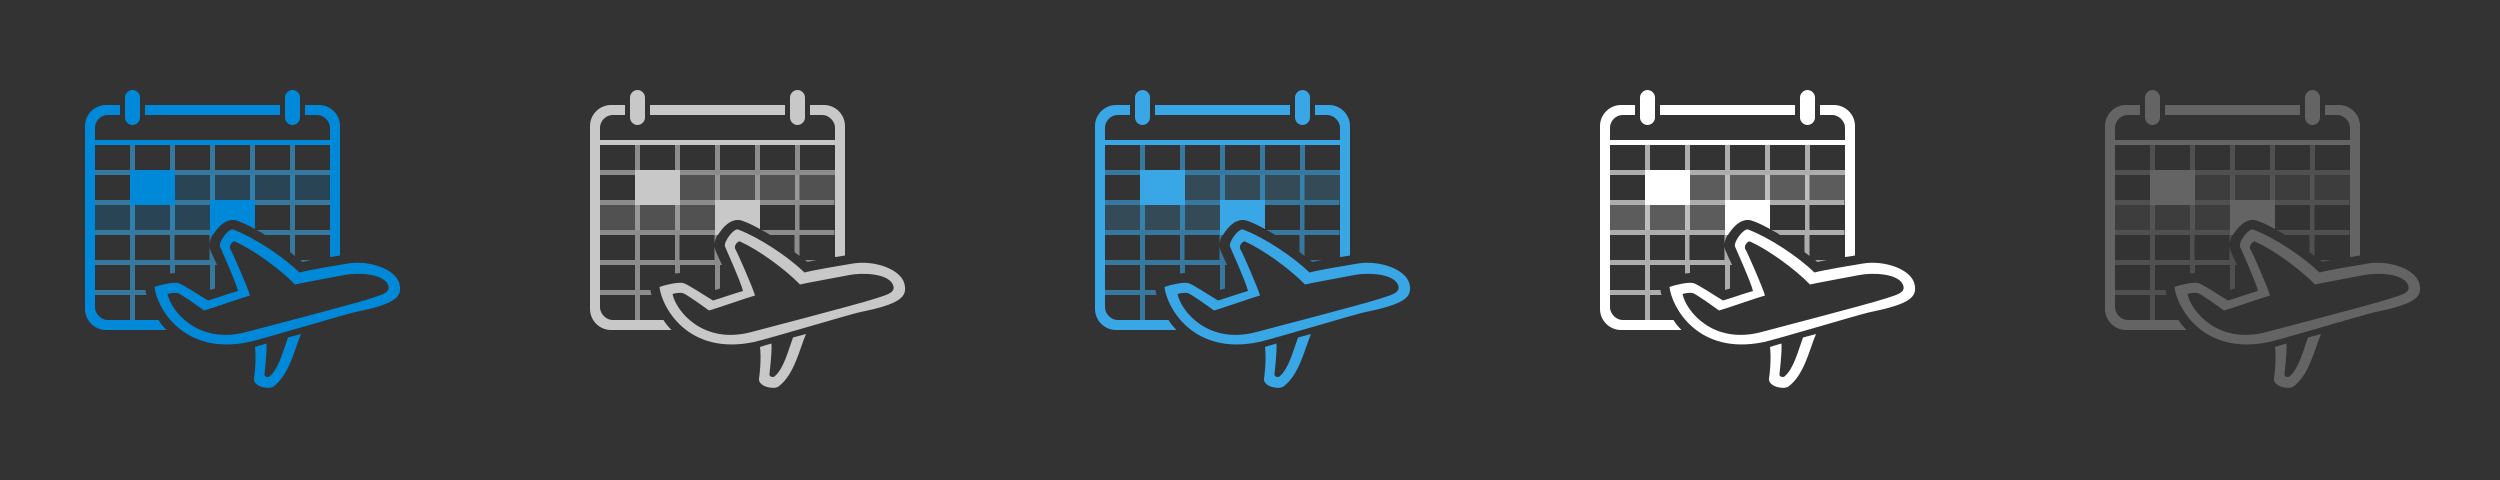 <?xml version="1.0" encoding="utf-8"?>
<!-- Generator: Adobe Illustrator 19.1.1, SVG Export Plug-In . SVG Version: 6.00 Build 0)  -->
<svg version="1.1" xmlns="http://www.w3.org/2000/svg" xmlns:xlink="http://www.w3.org/1999/xlink" x="0px" y="0px" width="500px"
	 height="96px" viewBox="0 0 500 96" enable-background="new 0 0 500 96" xml:space="preserve">
<rect x="0" y="0" width="500" height="96" fill="#333333" stroke="none"/>
<g id="Data_Search" display="none">
</g>
<g id="Data_Import" display="none">
</g>
<g id="Data_Export" display="none">
</g>
<g id="Budget_2">
</g>
<g id="Budget_1">
</g>
<g id="Procurement_and_Invoices">
</g>
<g id="Retail_5">
</g>
<g id="Retail_4">
</g>
<g id="Retail_3">
</g>
<g id="Retail_2">
</g>
<g id="Retail">
</g>
<g id="eFlow">
</g>
<g id="Home">
</g>
<g id="Report_Other_Transactions_4">
</g>
<g id="Report_Other_Transactions_3">
</g>
<g id="Report_Other_Transactions_2">
</g>
<g id="Report_Other_Transactions">
</g>
<g id="Report_Work_Hours_4">
</g>
<g id="Report_Work_Hours_3">
</g>
<g id="Report_Work_Hours_2">
</g>
<g id="Report_Work_Hours">
</g>
<g id="Report_Absence">
</g>
<g id="Request_Absence_3">
</g>
<g id="Request_Absence_2">
	<g opacity="0.2">
		<g>
			<path fill-rule="evenodd" clip-rule="evenodd" fill="#0089D9" d="M19,46h23v-5H19V46z M35,35v5h31v-5H35z"/>
		</g>
	</g>
	<g opacity="0.6">
		<g>
			<path fill-rule="evenodd" clip-rule="evenodd" fill="#39A6E6" d="M66,35v-1h-7v-5h-1v5h-7v-5h-1v5h-7v-5h-1v5h-7v-5h-1v5h-7v-5
				h-1v5h-7v1h7v5h-7v1h7v5h-7v1h7v5h-7v1h7v5h-7v1h7v5h1v-5h2.3c-0.1-0.4-0.2-0.7-0.2-1H27v-5h7v1.7c0.4,0,0.7-0.1,1-0.1V53h7v5
				c0.3-0.1,0.6-0.2,1-0.3V53h0.4c-0.2-0.5-0.4-0.9-0.6-1.3c-0.4-0.9-0.6-1.4-0.7-1.6c-0.1-0.2-0.1-0.5-0.2-0.8V52h-7v-5h7v1.9
				c0-0.8,0.4-1.6,1-2.6c0.1-0.1,0.2-0.3,0.3-0.4H43v-5h7v4.3c0.3,0.2,0.7,0.3,1,0.5V41h7v5h-6.7c0.6,0.3,1.2,0.6,1.7,1H58v3.4
				c0.3,0.3,0.7,0.5,1,0.8V47h7v-1h-7v-5h7v-1h-7v-5H66z M34,52h-7v-5h7V52z M34,46h-7v-5h7V46z M34,40h-7v-5h7V40z M42,46h-7v-5h7
				V46z M42,40h-7v-5h7V40z M50,40h-7v-5h7V40z M58,40h-7v-5h7V40z M60.5,52.4c0.6-0.1,1.2-0.3,1.9-0.4H60
				C60.2,52.1,60.3,52.3,60.5,52.4z"/>
		</g>
	</g>
	<g>
		<g>
			<path fill-rule="evenodd" clip-rule="evenodd" fill="#0089D9" d="M56,21H29v2h27V21z M58.5,25c0.8,0,1.5-0.7,1.5-1.5v-4
				c0-0.8-0.7-1.5-1.5-1.5c-0.8,0-1.5,0.7-1.5,1.5v4C57,24.3,57.7,25,58.5,25z M26.5,25c0.8,0,1.5-0.7,1.5-1.5v-4
				c0-0.8-0.7-1.5-1.5-1.5c-0.8,0-1.5,0.7-1.5,1.5v4C25,24.3,25.7,25,26.5,25z M21.5,64c-1.3,0-2.5-1.3-2.5-2.5V29h47v22.4
				c0.3,0,0.6-0.1,0.8-0.1c0.4-0.1,0.8-0.1,1.2-0.2V25.2c0-2.3-1.9-4.2-4.2-4.2H61v2h2.5c1.2,0,2.5,1.2,2.5,2.5V28H19v-2.5
				c0-1.3,1.2-2.5,2.5-2.5H24v-2h-2.8c-2.3,0-4.2,1.9-4.2,4.2v36.6c0,2.3,1.9,4.2,4.2,4.2h12.1c-0.6-0.6-1.2-1.3-1.6-2H21.5z
				 M53.9,75.3c-0.3,0.2-1.1,0.1-1-0.5c0-0.2,0.5-4,0.4-6.1c-1.1,0.3-2,0.6-2.3,0.7c0.3,2.4-0.1,5.9-0.2,6.3
				c-0.2,1.6,2.9,2.3,3.9,1.6c3.2-2.4,4.2-7.5,5.5-10.5c-0.4,0.1-1.4,0.4-2.6,0.7C56.7,69.9,55.8,73.7,53.9,75.3z M42.6,47
				c0.1-0.2,0.2-0.4,0.4-0.6c0.6-0.9,1.9-2.4,3.5-2.4h0c0.3,0,0.5,0,0.8,0.1c1.2,0.4,2.4,1,3.7,1.7V40h-9v7H42.6z M79.9,56.8
				c-0.7-3-6.1-4.8-10.3-4.1c-2.4,0.4-7.9,1.3-9.7,1.8c-3.2-3.1-9-7-13.3-8.6c-0.8-0.3-2.9,2.4-2.6,3.4c0.3,0.8,3,6.6,3.6,8.9
				c-1.8,0.5-4.6,1.5-6,1.9c-1.7-1-5.1-3.3-6-3.5c-0.9-0.2-3.4,0.3-4.7,0.8c0.4,3.9,5.6,13.8,18.9,11c2.7-0.6,19.1-5.5,20.9-5.9
				C79.1,60.8,80.5,59.4,79.9,56.8z M74.1,59.7c-4,1.3-23,6.2-24.8,6.7c-9.7,2.6-15.1-4.2-15.8-7.6c0.6-0.2,1.5-0.3,2-0.2
				c0.6,0.1,4.2,2.7,5.3,3.5c0.9-0.2,8-2.7,9.2-3c-0.4-1.5-3.6-8.8-3.9-9.2c-0.5-0.8,0.6-1.8,0.9-1.6c3.6,1.6,9,5.5,12,8.6
				c1.2-0.3,8.4-1.6,9.9-1.9c2.5-0.5,8.2-0.4,8.8,2.3C78,58.7,75.8,59.1,74.1,59.7z M35,41v-7h-9v7H35z"/>
		</g>
	</g>
	<g opacity="0.2">
		<g>
			<path fill-rule="evenodd" clip-rule="evenodd" fill="#C8C8C8" d="M120,46h23v-5h-23V46z M136,35v5h31v-5H136z"/>
		</g>
	</g>
	<g opacity="0.6">
		<g>
			<path fill-rule="evenodd" clip-rule="evenodd" fill="#C8C8C8" d="M161.5,52.4c0.6-0.1,1.2-0.3,1.9-0.4H161
				C161.2,52.1,161.3,52.3,161.5,52.4z M167,35v-1h-7v-5h-1v5h-7v-5h-1v5h-7v-5h-1v5h-7v-5h-1v5h-7v-5h-1v5h-7v1h7v5h-7v1h7v5h-7v1
				h7v5h-7v1h7v5h-7v1h7v5h1v-5h2.3c-0.1-0.4-0.2-0.7-0.2-1H128v-5h7v1.7c0.4,0,0.7-0.1,1-0.1V53h7v5c0.3-0.1,0.6-0.2,1-0.3V53h0.4
				c-0.2-0.5-0.4-0.9-0.6-1.3c-0.4-0.9-0.6-1.4-0.7-1.6c-0.1-0.2-0.1-0.5-0.2-0.8V52h-7v-5h7v1.9c0-0.8,0.4-1.6,1-2.6
				c0.1-0.1,0.2-0.3,0.3-0.4H144v-5h7v4.3c0.3,0.2,0.7,0.3,1,0.5V41h7v5h-6.7c0.6,0.3,1.2,0.6,1.7,1h4.9v3.4c0.3,0.3,0.7,0.5,1,0.8
				V47h7v-1h-7v-5h7v-1h-7v-5H167z M135,52h-7v-5h7V52z M135,46h-7v-5h7V46z M135,40h-7v-5h7V40z M143,46h-7v-5h7V46z M143,40h-7v-5
				h7V40z M151,40h-7v-5h7V40z M159,40h-7v-5h7V40z"/>
		</g>
	</g>
	<g>
		<g>
			<path fill-rule="evenodd" clip-rule="evenodd" fill="#C8C8C8" d="M157,21h-27v2h27V21z M127.5,25c0.8,0,1.5-0.7,1.5-1.5v-4
				c0-0.8-0.7-1.5-1.5-1.5c-0.8,0-1.5,0.7-1.5,1.5v4C126,24.3,126.7,25,127.5,25z M122.5,64c-1.3,0-2.5-1.3-2.5-2.5V29h47v22.4
				c0.3,0,0.6-0.1,0.8-0.1c0.4-0.1,0.8-0.1,1.2-0.2V25.2c0-2.3-1.9-4.2-4.2-4.2H162v2h2.5c1.2,0,2.5,1.2,2.5,2.5V28h-47v-2.5
				c0-1.3,1.2-2.5,2.5-2.5h2.5v-2h-2.8c-2.3,0-4.2,1.9-4.2,4.2v36.6c0,2.3,1.9,4.2,4.2,4.2h12.1c-0.6-0.6-1.2-1.3-1.6-2H122.5z
				 M159.5,25c0.8,0,1.5-0.7,1.5-1.5v-4c0-0.8-0.7-1.5-1.5-1.5c-0.8,0-1.5,0.7-1.5,1.5v4C158,24.3,158.7,25,159.5,25z M180.9,56.8
				c-0.7-3-6.1-4.8-10.3-4.1c-2.4,0.4-7.9,1.3-9.7,1.8c-3.2-3.1-9-7-13.3-8.6c-0.8-0.3-2.9,2.4-2.6,3.4c0.3,0.8,3,6.6,3.6,8.9
				c-1.8,0.5-4.6,1.5-6,1.9c-1.7-1-5.1-3.3-6-3.5c-0.9-0.2-3.4,0.3-4.7,0.8c0.4,3.9,5.6,13.8,18.9,11c2.7-0.6,19.1-5.5,20.9-5.9
				C180.1,60.8,181.5,59.4,180.9,56.8z M175.1,59.7c-4,1.3-23,6.2-24.8,6.7c-9.7,2.6-15.1-4.2-15.8-7.6c0.6-0.2,1.5-0.3,2-0.2
				c0.6,0.1,4.2,2.7,5.3,3.5c0.9-0.2,8-2.7,9.2-3c-0.4-1.5-3.6-8.8-3.9-9.2c-0.5-0.8,0.6-1.8,0.9-1.6c3.6,1.6,9,5.5,12,8.6
				c1.2-0.3,8.4-1.6,9.9-1.9c2.5-0.5,8.2-0.4,8.8,2.3C179,58.7,176.8,59.1,175.1,59.7z M154.9,75.3c-0.3,0.2-1.1,0.1-1-0.5
				c0-0.2,0.5-4,0.4-6.1c-1.1,0.3-2,0.6-2.3,0.7c0.3,2.4-0.1,5.9-0.2,6.3c-0.2,1.6,2.9,2.3,3.9,1.6c3.2-2.4,4.2-7.5,5.5-10.5
				c-0.4,0.1-1.4,0.4-2.6,0.7C157.7,69.9,156.8,73.7,154.9,75.3z M143.6,47c0.1-0.2,0.2-0.4,0.4-0.6c0.6-0.9,1.9-2.4,3.5-2.4h0
				c0.3,0,0.5,0,0.8,0.1c1.2,0.4,2.4,1,3.7,1.7V40h-9v7H143.6z M136,41v-7h-9v7H136z"/>
		</g>
	</g>
	<g opacity="0.2">
		<g>
			<path fill-rule="evenodd" clip-rule="evenodd" fill="#39A6E6" d="M221,46h23v-5h-23V46z M237,35v5h31v-5H237z"/>
		</g>
	</g>
	<g opacity="0.6">
		<g>
			<path fill-rule="evenodd" clip-rule="evenodd" fill="#39A6E6" d="M262.5,52.4c0.6-0.1,1.2-0.3,1.9-0.4H262
				C262.2,52.1,262.3,52.3,262.5,52.4z M268,35v-1h-7v-5h-1v5h-7v-5h-1v5h-7v-5h-1v5h-7v-5h-1v5h-7v-5h-1v5h-7v1h7v5h-7v1h7v5h-7v1
				h7v5h-7v1h7v5h-7v1h7v5h1v-5h2.3c-0.1-0.4-0.2-0.7-0.2-1H229v-5h7v1.7c0.4,0,0.7-0.1,1-0.1V53h7v5c0.3-0.1,0.6-0.2,1-0.3V53h0.4
				c-0.2-0.5-0.4-0.9-0.6-1.3c-0.4-0.9-0.6-1.4-0.7-1.6c-0.1-0.2-0.1-0.5-0.2-0.8V52h-7v-5h7v1.9c0-0.8,0.4-1.6,1-2.6
				c0.1-0.1,0.2-0.3,0.3-0.4H245v-5h7v4.3c0.3,0.2,0.7,0.3,1,0.5V41h7v5h-6.7c0.6,0.3,1.2,0.6,1.7,1h4.9v3.4c0.3,0.3,0.7,0.5,1,0.8
				V47h7v-1h-7v-5h7v-1h-7v-5H268z M236,52h-7v-5h7V52z M236,46h-7v-5h7V46z M236,40h-7v-5h7V40z M244,46h-7v-5h7V46z M244,40h-7v-5
				h7V40z M252,40h-7v-5h7V40z M260,40h-7v-5h7V40z"/>
		</g>
	</g>
	<g>
		<g>
			<path fill-rule="evenodd" clip-rule="evenodd" fill="#39A6E6" d="M258,21h-27v2h27V21z M223.5,64c-1.3,0-2.5-1.3-2.5-2.5V29h47
				v22.4c0.3,0,0.6-0.1,0.8-0.1c0.4-0.1,0.8-0.1,1.2-0.2V25.2c0-2.3-1.9-4.2-4.2-4.2H263v2h2.5c1.2,0,2.5,1.2,2.5,2.5V28h-47v-2.5
				c0-1.3,1.2-2.5,2.5-2.5h2.5v-2h-2.8c-2.3,0-4.2,1.9-4.2,4.2v36.6c0,2.3,1.9,4.2,4.2,4.2h12.1c-0.6-0.6-1.2-1.3-1.6-2H223.5z
				 M260.5,25c0.8,0,1.5-0.7,1.5-1.5v-4c0-0.8-0.7-1.5-1.5-1.5c-0.8,0-1.5,0.7-1.5,1.5v4C259,24.3,259.7,25,260.5,25z M228.5,25
				c0.8,0,1.5-0.7,1.5-1.5v-4c0-0.8-0.7-1.5-1.5-1.5c-0.8,0-1.5,0.7-1.5,1.5v4C227,24.3,227.7,25,228.5,25z M281.9,56.8
				c-0.7-3-6.1-4.8-10.3-4.1c-2.4,0.4-7.9,1.3-9.7,1.8c-3.2-3.1-9-7-13.3-8.6c-0.8-0.3-2.9,2.4-2.6,3.4c0.3,0.8,3,6.6,3.6,8.9
				c-1.8,0.5-4.6,1.5-6,1.9c-1.7-1-5.1-3.3-6-3.5c-0.9-0.2-3.4,0.3-4.7,0.8c0.4,3.9,5.6,13.8,18.9,11c2.7-0.6,19.1-5.5,20.9-5.9
				C281.1,60.8,282.5,59.4,281.9,56.8z M276.1,59.7c-4,1.3-23,6.2-24.8,6.7c-9.7,2.6-15.1-4.2-15.8-7.6c0.6-0.2,1.5-0.3,2-0.2
				c0.6,0.1,4.2,2.7,5.3,3.5c0.9-0.2,8-2.7,9.2-3c-0.4-1.5-3.6-8.8-3.9-9.2c-0.5-0.8,0.6-1.8,0.9-1.6c3.6,1.6,9,5.5,12,8.6
				c1.2-0.3,8.4-1.6,9.9-1.9c2.5-0.5,8.2-0.4,8.8,2.3C280,58.7,277.8,59.1,276.1,59.7z M255.9,75.3c-0.3,0.2-1.1,0.1-1-0.5
				c0-0.2,0.5-4,0.4-6.1c-1.1,0.3-2,0.6-2.3,0.7c0.3,2.4-0.1,5.9-0.2,6.3c-0.2,1.6,2.9,2.3,3.9,1.6c3.2-2.4,4.2-7.5,5.5-10.5
				c-0.4,0.1-1.4,0.4-2.6,0.7C258.7,69.9,257.8,73.7,255.9,75.3z M244.6,47c0.1-0.2,0.2-0.4,0.4-0.6c0.6-0.9,1.9-2.4,3.5-2.4h0
				c0.3,0,0.5,0,0.8,0.1c1.2,0.4,2.4,1,3.7,1.7V40h-9v7H244.6z M237,41v-7h-9v7H237z"/>
		</g>
	</g>
	<g opacity="0.2">
		<g>
			<path fill-rule="evenodd" clip-rule="evenodd" fill="#FFFFFF" d="M322,46h23v-5h-23V46z M338,35v5h31v-5H338z"/>
		</g>
	</g>
	<g opacity="0.6">
		<g>
			<path fill-rule="evenodd" clip-rule="evenodd" fill="#FFFFFF" d="M369,35v-1h-7v-5h-1v5h-7v-5h-1v5h-7v-5h-1v5h-7v-5h-1v5h-7v-5
				h-1v5h-7v1h7v5h-7v1h7v5h-7v1h7v5h-7v1h7v5h-7v1h7v5h1v-5h2.3c-0.1-0.4-0.2-0.7-0.2-1H330v-5h7v1.7c0.4,0,0.7-0.1,1-0.1V53h7v5
				c0.3-0.1,0.6-0.2,1-0.3V53h0.4c-0.2-0.5-0.4-0.9-0.6-1.3c-0.4-0.9-0.6-1.4-0.7-1.6c-0.1-0.2-0.1-0.5-0.2-0.8V52h-7v-5h7v1.9
				c0-0.8,0.4-1.6,1-2.6c0.1-0.1,0.2-0.3,0.3-0.4H346v-5h7v4.3c0.3,0.2,0.7,0.3,1,0.5V41h7v5h-6.7c0.6,0.3,1.2,0.6,1.7,1h4.9v3.4
				c0.3,0.3,0.7,0.5,1,0.8V47h7v-1h-7v-5h7v-1h-7v-5H369z M337,52h-7v-5h7V52z M337,46h-7v-5h7V46z M337,40h-7v-5h7V40z M345,46h-7
				v-5h7V46z M345,40h-7v-5h7V40z M353,40h-7v-5h7V40z M361,40h-7v-5h7V40z M363.5,52.4c0.6-0.1,1.2-0.3,1.9-0.4H363
				C363.2,52.1,363.3,52.3,363.5,52.4z"/>
		</g>
	</g>
	<g>
		<g>
			<path fill-rule="evenodd" clip-rule="evenodd" fill="#FFFFFF" d="M359,21h-27v2h27V21z M324.5,64c-1.3,0-2.5-1.3-2.5-2.5V29h47
				v22.4c0.3,0,0.6-0.1,0.8-0.1c0.4-0.1,0.8-0.1,1.2-0.2V25.2c0-2.3-1.9-4.2-4.2-4.2H364v2h2.5c1.2,0,2.5,1.2,2.5,2.5V28h-47v-2.5
				c0-1.3,1.2-2.5,2.5-2.5h2.5v-2h-2.8c-2.3,0-4.2,1.9-4.2,4.2v36.6c0,2.3,1.9,4.2,4.2,4.2h12.1c-0.6-0.6-1.2-1.3-1.6-2H324.5z
				 M329.5,25c0.8,0,1.5-0.7,1.5-1.5v-4c0-0.8-0.7-1.5-1.5-1.5c-0.8,0-1.5,0.7-1.5,1.5v4C328,24.3,328.7,25,329.5,25z M361.5,25
				c0.8,0,1.5-0.7,1.5-1.5v-4c0-0.8-0.7-1.5-1.5-1.5c-0.8,0-1.5,0.7-1.5,1.5v4C360,24.3,360.7,25,361.5,25z M345.6,47
				c0.1-0.2,0.2-0.4,0.4-0.6c0.6-0.9,1.9-2.4,3.5-2.4h0c0.3,0,0.5,0,0.8,0.1c1.2,0.4,2.4,1,3.7,1.7V40h-9v7H345.6z M382.9,56.8
				c-0.7-3-6.1-4.8-10.3-4.1c-2.4,0.4-7.9,1.3-9.7,1.8c-3.2-3.1-9-7-13.3-8.6c-0.8-0.3-2.9,2.4-2.6,3.4c0.3,0.8,3,6.6,3.6,8.9
				c-1.8,0.5-4.6,1.5-6,1.9c-1.7-1-5.1-3.3-6-3.5c-0.9-0.2-3.4,0.3-4.7,0.8c0.4,3.9,5.6,13.8,18.9,11c2.7-0.6,19.1-5.5,20.9-5.9
				C382.1,60.8,383.5,59.4,382.9,56.8z M377.1,59.7c-4,1.3-23,6.2-24.8,6.7c-9.7,2.6-15.1-4.2-15.8-7.6c0.6-0.2,1.5-0.3,2-0.2
				c0.6,0.1,4.2,2.7,5.3,3.5c0.9-0.2,8-2.7,9.2-3c-0.4-1.5-3.6-8.8-3.9-9.2c-0.5-0.8,0.6-1.8,0.9-1.6c3.6,1.6,9,5.5,12,8.6
				c1.2-0.3,8.4-1.6,9.9-1.9c2.5-0.5,8.2-0.4,8.8,2.3C381,58.7,378.8,59.1,377.1,59.7z M356.9,75.3c-0.3,0.2-1.1,0.1-1-0.5
				c0-0.2,0.5-4,0.4-6.1c-1.1,0.3-2,0.6-2.3,0.7c0.3,2.4-0.1,5.9-0.2,6.3c-0.2,1.6,2.9,2.3,3.9,1.6c3.2-2.4,4.2-7.5,5.5-10.5
				c-0.4,0.1-1.4,0.4-2.6,0.7C359.7,69.9,358.8,73.7,356.9,75.3z M338,41v-7h-9v7H338z"/>
		</g>
	</g>
	<g opacity="0.2">
		<g>
			<path fill-rule="evenodd" clip-rule="evenodd" fill="#646464" d="M423,46h23v-5h-23V46z M439,35v5h31v-5H439z"/>
		</g>
	</g>
	<g opacity="0.6">
		<g>
			<path fill-rule="evenodd" clip-rule="evenodd" fill="#646464" d="M464.5,52.4c0.6-0.1,1.2-0.3,1.9-0.4H464
				C464.2,52.1,464.3,52.3,464.5,52.4z M470,35v-1h-7v-5h-1v5h-7v-5h-1v5h-7v-5h-1v5h-7v-5h-1v5h-7v-5h-1v5h-7v1h7v5h-7v1h7v5h-7v1
				h7v5h-7v1h7v5h-7v1h7v5h1v-5h2.3c-0.1-0.4-0.2-0.7-0.2-1H431v-5h7v1.7c0.4,0,0.7-0.1,1-0.1V53h7v5c0.3-0.1,0.6-0.2,1-0.3V53h0.4
				c-0.2-0.5-0.4-0.9-0.6-1.3c-0.4-0.9-0.6-1.4-0.7-1.6c-0.1-0.2-0.1-0.5-0.2-0.8V52h-7v-5h7v1.9c0-0.8,0.4-1.6,1-2.6
				c0.1-0.1,0.2-0.3,0.3-0.4H447v-5h7v4.3c0.3,0.2,0.7,0.3,1,0.5V41h7v5h-6.7c0.6,0.3,1.2,0.6,1.7,1h4.9v3.4c0.3,0.3,0.7,0.5,1,0.8
				V47h7v-1h-7v-5h7v-1h-7v-5H470z M438,52h-7v-5h7V52z M438,46h-7v-5h7V46z M438,40h-7v-5h7V40z M446,46h-7v-5h7V46z M446,40h-7v-5
				h7V40z M454,40h-7v-5h7V40z M462,40h-7v-5h7V40z"/>
		</g>
	</g>
	<g>
		<g>
			<path fill-rule="evenodd" clip-rule="evenodd" fill="#646464" d="M430.5,25c0.8,0,1.5-0.7,1.5-1.5v-4c0-0.8-0.7-1.5-1.5-1.5
				c-0.8,0-1.5,0.7-1.5,1.5v4C429,24.3,429.7,25,430.5,25z M460,21h-27v2h27V21z M425.5,64c-1.3,0-2.5-1.3-2.5-2.5V29h47v22.4
				c0.3,0,0.6-0.1,0.8-0.1c0.4-0.1,0.8-0.1,1.2-0.2V25.2c0-2.3-1.9-4.2-4.2-4.2H465v2h2.5c1.2,0,2.5,1.2,2.5,2.5V28h-47v-2.5
				c0-1.3,1.2-2.5,2.5-2.5h2.5v-2h-2.8c-2.3,0-4.2,1.9-4.2,4.2v36.6c0,2.3,1.9,4.2,4.2,4.2h12.1c-0.6-0.6-1.2-1.3-1.6-2H425.5z
				 M462.5,25c0.8,0,1.5-0.7,1.5-1.5v-4c0-0.8-0.7-1.5-1.5-1.5c-0.8,0-1.5,0.7-1.5,1.5v4C461,24.3,461.7,25,462.5,25z M483.9,56.8
				c-0.7-3-6.1-4.8-10.3-4.1c-2.4,0.4-7.9,1.3-9.7,1.8c-3.2-3.1-9-7-13.3-8.6c-0.8-0.3-2.9,2.4-2.6,3.4c0.3,0.8,3,6.6,3.6,8.9
				c-1.8,0.5-4.6,1.5-6,1.9c-1.7-1-5.1-3.3-6-3.5c-0.9-0.2-3.4,0.3-4.7,0.8c0.4,3.9,5.6,13.8,18.9,11c2.7-0.6,19.1-5.5,20.9-5.9
				C483.1,60.8,484.5,59.4,483.9,56.8z M478.1,59.7c-4,1.3-23,6.2-24.8,6.7c-9.7,2.6-15.1-4.2-15.8-7.6c0.6-0.2,1.5-0.3,2-0.2
				c0.6,0.1,4.2,2.7,5.3,3.5c0.9-0.2,8-2.7,9.2-3c-0.4-1.5-3.6-8.8-3.9-9.2c-0.5-0.8,0.6-1.8,0.9-1.6c3.6,1.6,9,5.5,12,8.6
				c1.2-0.3,8.4-1.6,9.9-1.9c2.5-0.5,8.2-0.4,8.8,2.3C482,58.7,479.8,59.1,478.1,59.7z M457.9,75.3c-0.3,0.2-1.1,0.1-1-0.5
				c0-0.2,0.5-4,0.4-6.1c-1.1,0.3-2,0.6-2.3,0.7c0.3,2.4-0.1,5.9-0.2,6.3c-0.2,1.6,2.9,2.3,3.9,1.6c3.2-2.4,4.2-7.5,5.5-10.5
				c-0.4,0.1-1.4,0.4-2.6,0.7C460.7,69.9,459.8,73.7,457.9,75.3z M439,41v-7h-9v7H439z M446.6,47c0.1-0.2,0.2-0.4,0.4-0.6
				c0.6-0.9,1.9-2.4,3.5-2.4h0c0.3,0,0.5,0,0.8,0.1c1.2,0.4,2.4,1,3.7,1.7V40h-9v7H446.6z"/>
		</g>
	</g>
</g>
<g id="Request_Absence">
</g>
<g id="Consumer">
</g>
<g id="Office">
</g>
<g id="PDF_Conversion_Queue">
</g>
<g id="Email_Queue">
</g>
<g id="Access_Log">
</g>
<g id="Active_Postings_per_Channel">
</g>
<g id="Expired_Postings">
</g>
<g id="Active_Postings">
</g>
<g id="Active_Projects">
</g>
<g id="CV_Dropdowns">
</g>
<g id="Page_Overview">
</g>
<g id="Municipality_County_Country">
</g>
<g id="Compare_Translations">
</g>
<g id="Missing_Translations">
</g>
<g id="ACL_Visibility">
</g>
<g id="Guides" display="none" opacity="0.2">
	<rect display="inline" fill-rule="evenodd" clip-rule="evenodd" fill="#0089D9" width="96" height="96"/>
	<rect x="101" display="inline" fill-rule="evenodd" clip-rule="evenodd" fill="#0089D9" width="96" height="96"/>
	<rect x="202" display="inline" fill-rule="evenodd" clip-rule="evenodd" fill="#0089D9" width="96" height="96"/>
	<rect x="303" display="inline" fill-rule="evenodd" clip-rule="evenodd" fill="#0089D9" width="96" height="96"/>
	<rect x="404" display="inline" fill-rule="evenodd" clip-rule="evenodd" fill="#0089D9" width="96" height="96"/>
</g>
</svg>
